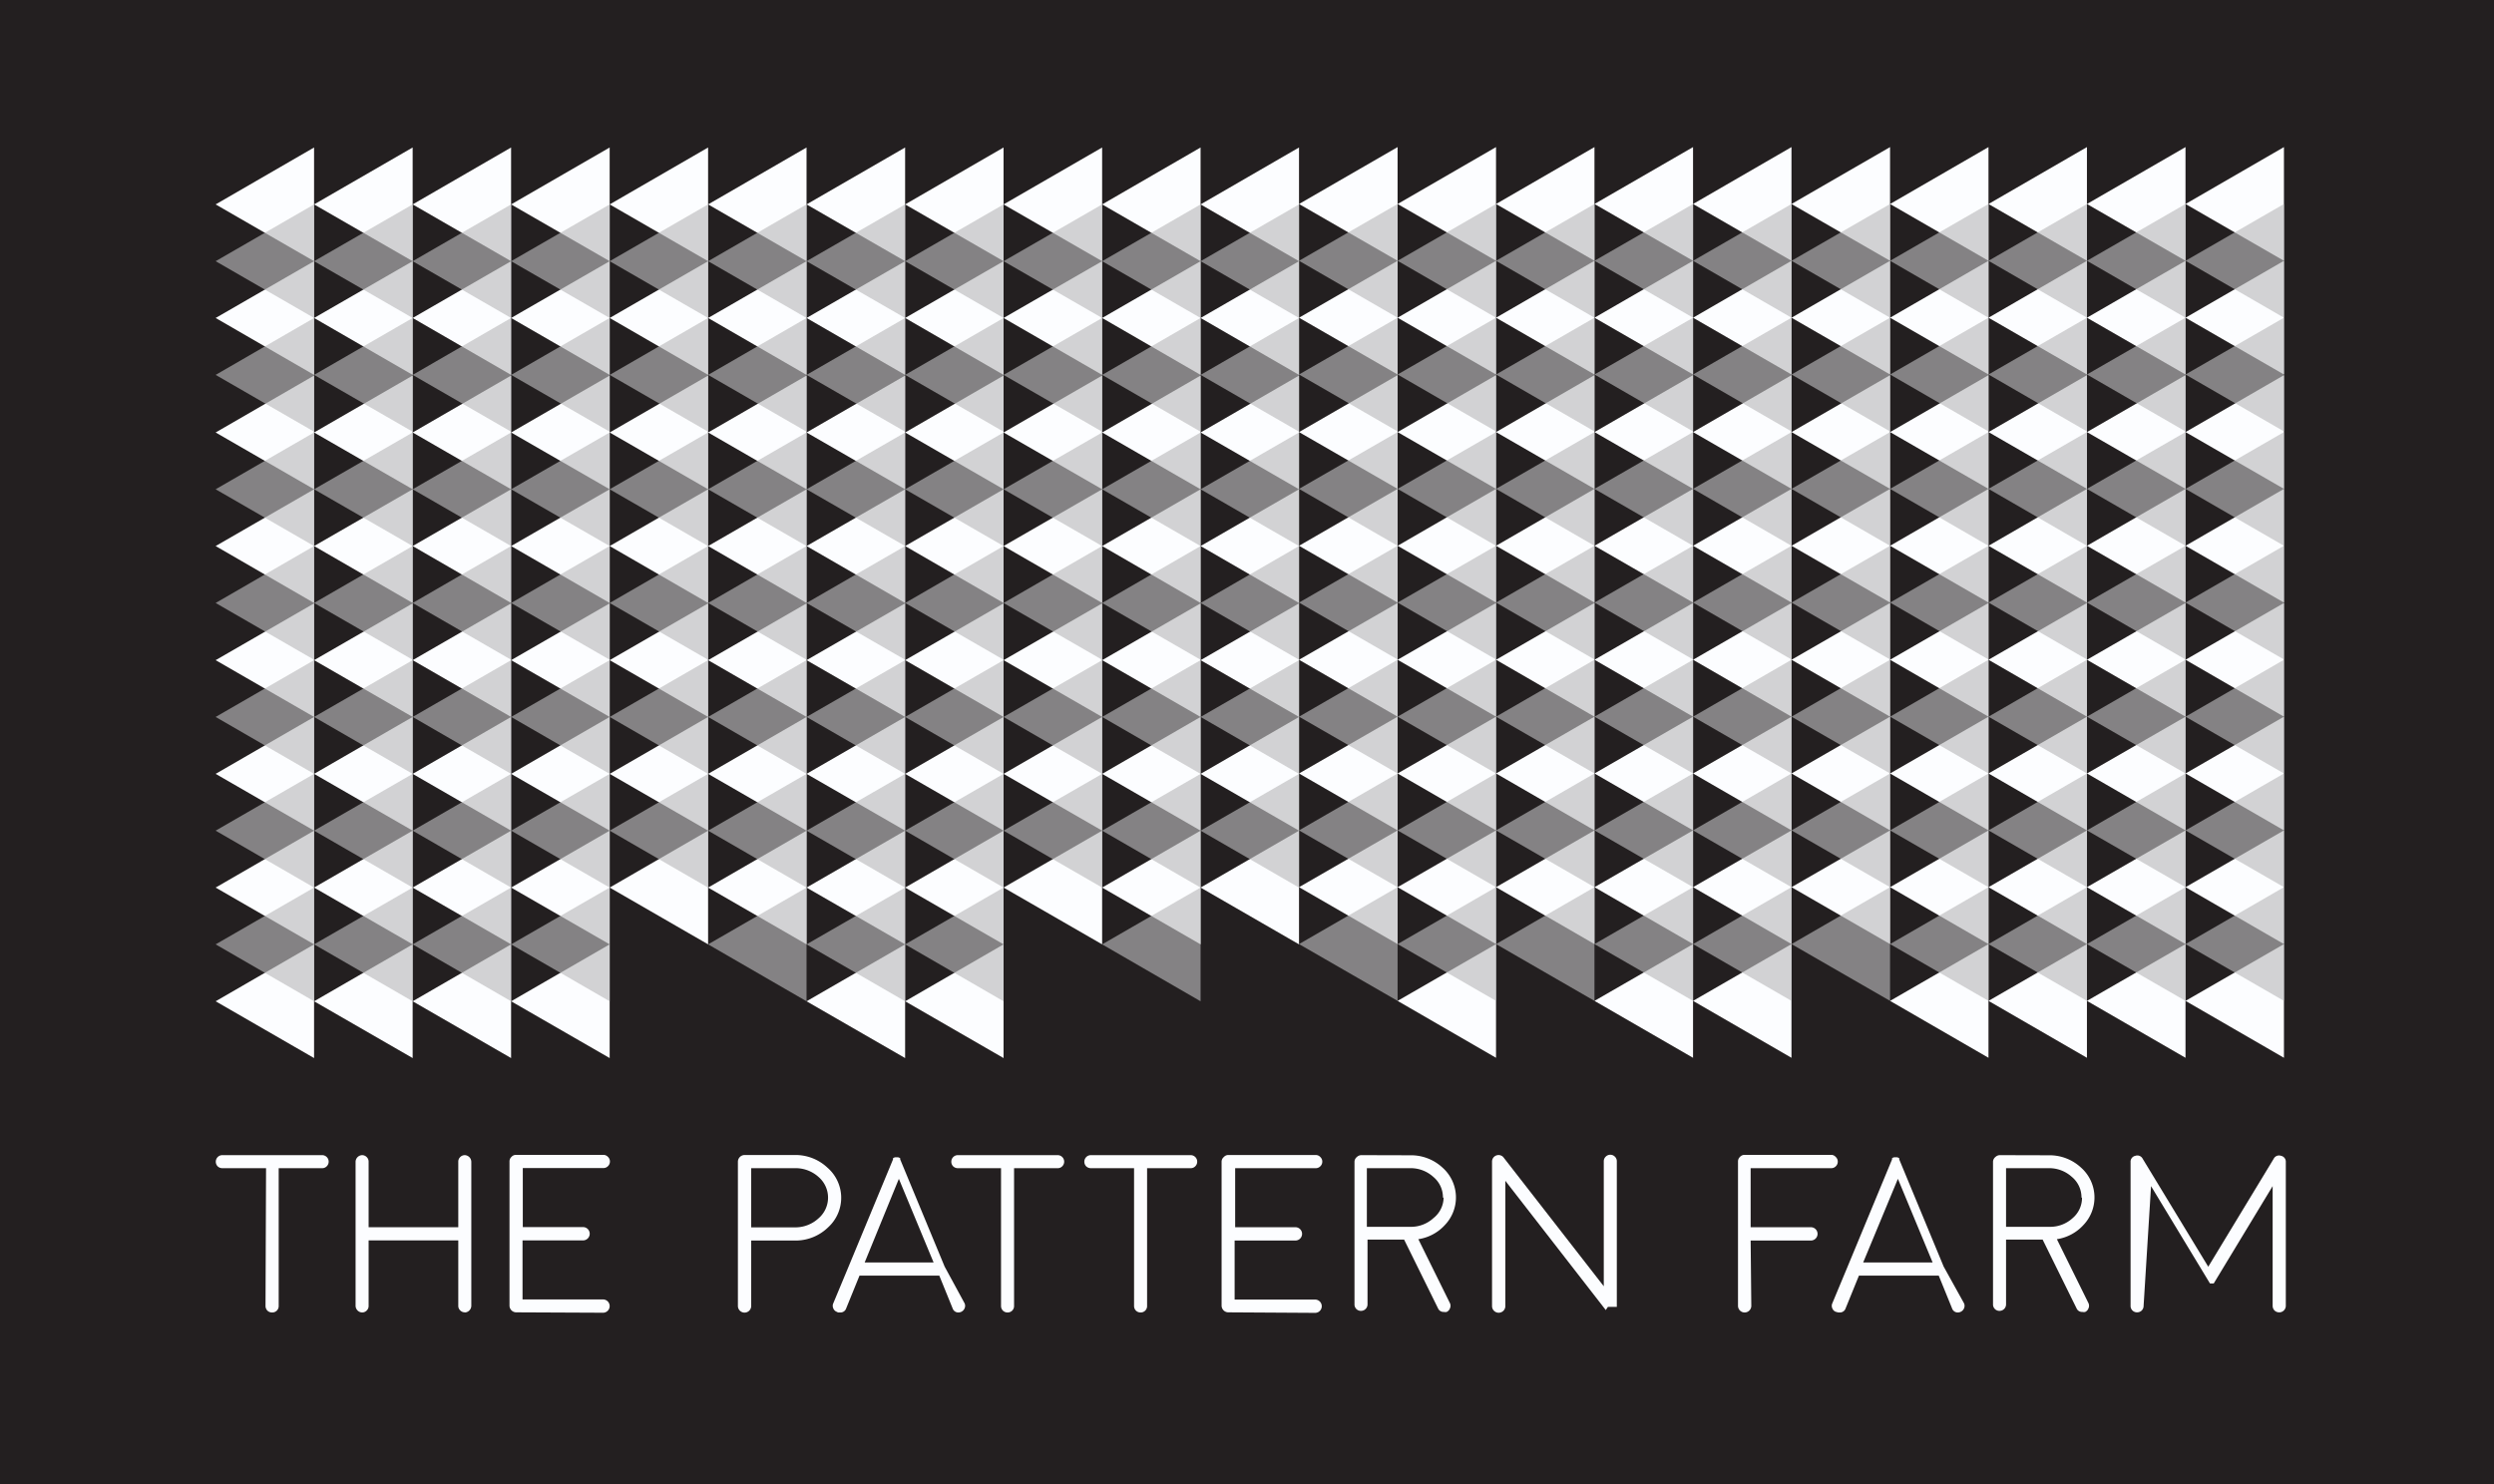 <svg id="Layer_1" data-name="Layer 1" xmlns="http://www.w3.org/2000/svg" viewBox="0 0 187.48 111.62"><defs><style>.cls-1{fill:#231f20;}.cls-2{fill:#fcfdff;}.cls-3{fill:#bababb;opacity:0.64;}</style></defs><title>paincover-edcoArtboard 11</title><rect class="cls-1" width="187.48" height="111.62"/><path class="cls-2" d="M20,87.84H16.71a.5.5,0,0,1-.35-.14.5.5,0,0,1,0-.69.48.48,0,0,1,.35-.15h7.5a.49.49,0,0,1,.35.84.47.47,0,0,1-.35.14H20.95V98.19a.48.48,0,0,1-.5.5.49.49,0,0,1-.35-.14.5.5,0,0,1-.14-.35Z"/><path class="cls-2" d="M34.94,98.68a.48.48,0,0,1-.35-.15.47.47,0,0,1-.14-.35V93.27H27.71v4.92a.47.47,0,0,1-.14.35.48.48,0,0,1-.35.15.51.51,0,0,1-.49-.5V87.36a.51.51,0,0,1,.49-.5.48.48,0,0,1,.35.15.47.47,0,0,1,.14.35v4.92h6.74V87.36a.47.47,0,0,1,.14-.35.48.48,0,0,1,.35-.15.51.51,0,0,1,.49.5V98.19a.51.51,0,0,1-.49.5Z"/><path class="cls-2" d="M38.79,98.68a.51.51,0,0,1-.49-.5V87.34a.46.46,0,0,1,.15-.35.44.44,0,0,1,.35-.15l6.55,0a.46.46,0,0,1,.35.15.47.47,0,0,1,.15.35.48.48,0,0,1-.15.35.47.47,0,0,1-.35.14l-6.05,0v4.44h4.53a.5.5,0,0,1,0,1H39.28v4.44h6.05a.49.49,0,0,1,0,1Z"/><path class="cls-2" d="M59.73,86.85a3.5,3.5,0,0,1,2.47.95,3,3,0,0,1,.06,4.48,3.51,3.51,0,0,1-2.33,1H56.47v4.92a.5.5,0,0,1-1,0V87.34a.51.51,0,0,1,.49-.49Zm.07,5.44a2.56,2.56,0,0,0,1.72-.67,2.05,2.05,0,0,0,0-3.13,2.57,2.57,0,0,0-1.76-.65H56.47v4.45Z"/><path class="cls-2" d="M62.9,98.64a.45.45,0,0,1-.26-.26.46.46,0,0,1,0-.38l1.15-2.76h0l3.34-8.06,0-.09,0,0,0,0,0,0,0,0a.43.43,0,0,1,.17-.07h.19a.44.44,0,0,1,.18.07l0,0,0,0,0,0,0,0,0,.09,3.34,8.06h0L72.51,98a.46.46,0,0,1,0,.38.51.51,0,0,1-.45.31.45.45,0,0,1-.45-.31l-1-2.46h-6l-1,2.46a.45.45,0,0,1-.45.31H63Zm7.28-3.71-2.61-6.29L65,94.93Z"/><path class="cls-2" d="M75.25,87.84H72a.5.5,0,0,1-.35-.14.5.5,0,0,1,0-.69.48.48,0,0,1,.35-.15h7.5a.49.49,0,0,1,.35.84.47.47,0,0,1-.35.14H76.23V98.19a.48.48,0,0,1-.49.5.49.49,0,0,1-.35-.14.5.5,0,0,1-.14-.35Z"/><path class="cls-2" d="M85.25,87.84H82a.5.5,0,0,1-.35-.14.5.5,0,0,1,0-.69.48.48,0,0,1,.35-.15h7.5a.49.49,0,0,1,.35.84.47.47,0,0,1-.35.14H86.23V98.19a.48.48,0,0,1-.49.5.49.49,0,0,1-.35-.14.5.5,0,0,1-.14-.35Z"/><path class="cls-2" d="M92.32,98.68a.51.51,0,0,1-.49-.5V87.34A.46.46,0,0,1,92,87a.44.44,0,0,1,.35-.15l6.55,0a.46.46,0,0,1,.35.15.47.47,0,0,1,.15.35.48.48,0,0,1-.15.35.47.47,0,0,1-.35.14l-6.05,0v4.44h4.53a.5.5,0,0,1,0,1H92.81v4.44h6.05a.49.49,0,0,1,0,1Z"/><path class="cls-2" d="M106,86.87a3.48,3.48,0,0,1,2.44.93,3,3,0,0,1,.18,4.31,3.38,3.38,0,0,1-2,1.07L109,98a.46.46,0,0,1,0,.37.48.48,0,0,1-.25.28.47.47,0,0,1-.21,0,.45.45,0,0,1-.44-.27l-2.55-5.17h-2.75v4.87a.49.49,0,0,1-.49.49.48.48,0,0,1-.49-.49V87.36A.47.47,0,0,1,102,87a.49.49,0,0,1,.35-.14Zm2.47,3.18a2,2,0,0,0-.73-1.56,2.53,2.53,0,0,0-1.75-.65h-3.24v4.41h3.3a2.5,2.5,0,0,0,1.71-.66A2,2,0,0,0,108.52,90.06Z"/><path class="cls-2" d="M120.71,98.51h0l-7.55-9.72v9.42a.5.5,0,0,1-1,0V87.33A.49.49,0,0,1,113,87l7.56,9.72V87.33a.47.47,0,0,1,.14-.35.48.48,0,0,1,.35-.15.48.48,0,0,1,.35.15.47.47,0,0,1,.14.35V98.22a.16.16,0,0,1,0,.05.15.15,0,0,1,0,0l0,0,0,0,0,0,0,0,0,0,0,0,0,0,0,0,0,0,0,0,0,0-.06,0H121l-.07,0,0,0-.06,0,0,0,0,0Z"/><path class="cls-2" d="M131.65,98.19a.5.5,0,0,1-1,0V87.34a.46.46,0,0,1,.15-.35.45.45,0,0,1,.35-.15l6.55,0A.46.46,0,0,1,138,87a.47.47,0,0,1,.15.35.48.48,0,0,1-.15.35.47.47,0,0,1-.35.14l-6.05,0v4.44h4.53a.5.5,0,0,1,0,1h-4.53Z"/><path class="cls-2" d="M138,98.64a.45.45,0,0,1-.26-.26.46.46,0,0,1,0-.38l1.15-2.76h0l3.34-8.06,0-.09,0,0,0,0,0,0,0,0a.43.43,0,0,1,.17-.07h.19a.44.44,0,0,1,.18.07l0,0,0,0,0,0,0,0,0,.09,3.34,8.06h0L147.64,98a.46.46,0,0,1,0,.38.51.51,0,0,1-.45.31.45.45,0,0,1-.45-.31l-1-2.46h-6l-1,2.46a.45.45,0,0,1-.45.31h-.1Zm7.28-3.71-2.61-6.29-2.61,6.29Z"/><path class="cls-2" d="M154,86.87a3.48,3.48,0,0,1,2.44.93,3,3,0,0,1,.18,4.31,3.38,3.38,0,0,1-2,1.07L157,98a.46.46,0,0,1,0,.37.48.48,0,0,1-.25.28.47.47,0,0,1-.21,0,.45.45,0,0,1-.44-.27l-2.55-5.17H150.8v4.87a.49.49,0,0,1-.49.49.48.48,0,0,1-.49-.49V87.36A.47.47,0,0,1,150,87a.49.49,0,0,1,.35-.14Zm2.47,3.18a2,2,0,0,0-.73-1.56,2.53,2.53,0,0,0-1.75-.65H150.8v4.41h3.3a2.5,2.5,0,0,0,1.71-.66A2,2,0,0,0,156.51,90.06Z"/><path class="cls-2" d="M161.14,98.19a.5.5,0,0,1-.14.35.49.49,0,0,1-.35.14.48.48,0,0,1-.49-.5V87.38a.45.45,0,0,1,.36-.47.45.45,0,0,1,.55.22L166,95.25l4.92-8.12a.45.45,0,0,1,.55-.22.45.45,0,0,1,.36.47V98.19a.49.49,0,0,1-.15.35.47.47,0,0,1-.35.14.49.49,0,0,1-.35-.14.5.5,0,0,1-.14-.35v-9l-4.43,7.32h0l0,0,0,0,0,0,0,0h0l0,0,0,0h-.28l0,0,0,0h0l0,0,0,0,0,0,0,0h0l-4.43-7.32Z"/><polygon class="cls-2" points="16.21 75.29 23.61 71.01 23.61 79.56 16.21 75.29"/><polygon class="cls-2" points="16.21 58.19 23.61 53.91 23.61 62.46 16.21 58.19"/><polygon class="cls-2" points="16.21 66.74 23.61 62.46 23.61 71.01 16.21 66.74"/><polygon class="cls-2" points="23.61 75.29 31.02 71.01 31.02 79.56 23.61 75.29"/><polygon class="cls-2" points="23.61 58.19 31.02 53.91 31.02 62.46 23.61 58.19"/><polygon class="cls-2" points="23.61 66.74 31.02 62.46 31.02 71.01 23.61 66.74"/><polygon class="cls-2" points="31.02 75.29 38.42 71.01 38.42 79.56 31.02 75.29"/><polygon class="cls-2" points="31.02 58.19 38.42 53.91 38.42 62.46 31.02 58.19"/><polygon class="cls-2" points="31.02 66.74 38.42 62.46 38.42 71.01 31.02 66.74"/><polygon class="cls-2" points="38.42 75.29 45.83 71.01 45.83 79.56 38.42 75.29"/><polygon class="cls-2" points="38.42 58.19 45.83 53.91 45.83 62.46 38.42 58.19"/><polygon class="cls-2" points="38.42 66.74 45.83 62.46 45.83 71.01 38.42 66.74"/><polygon class="cls-2" points="45.83 58.19 53.23 53.91 53.23 62.46 45.83 58.19"/><polygon class="cls-2" points="45.83 66.74 53.23 62.46 53.23 71.01 45.83 66.74"/><polygon class="cls-2" points="53.23 58.19 60.63 53.91 60.63 62.46 53.23 58.19"/><polygon class="cls-2" points="53.23 66.74 60.63 62.46 60.63 71.01 53.23 66.74"/><polygon class="cls-2" points="60.63 75.29 68.04 71.01 68.04 79.56 60.63 75.29"/><polygon class="cls-2" points="60.63 58.19 68.04 53.91 68.04 62.46 60.63 58.19"/><polygon class="cls-2" points="60.63 66.74 68.04 62.46 68.04 71.01 60.63 66.74"/><polygon class="cls-2" points="68.04 75.29 75.44 71.01 75.44 79.56 68.04 75.29"/><polygon class="cls-2" points="68.04 58.19 75.44 53.91 75.44 62.46 68.04 58.19"/><polygon class="cls-2" points="68.04 66.74 75.44 62.46 75.44 71.01 68.04 66.74"/><polygon class="cls-2" points="75.44 58.19 82.85 53.91 82.85 62.46 75.44 58.19"/><polygon class="cls-2" points="75.44 66.74 82.85 62.46 82.85 71.01 75.44 66.74"/><polygon class="cls-2" points="82.85 58.19 90.25 53.91 90.25 62.46 82.85 58.19"/><polygon class="cls-2" points="82.85 66.74 90.25 62.46 90.25 71.01 82.85 66.74"/><polygon class="cls-2" points="90.25 58.19 97.65 53.91 97.65 62.46 90.25 58.19"/><polygon class="cls-2" points="90.25 66.74 97.65 62.46 97.65 71.01 90.25 66.74"/><polygon class="cls-2" points="97.65 58.16 105.06 53.89 105.06 62.44 97.65 58.16"/><polygon class="cls-2" points="97.65 66.71 105.06 62.44 105.06 70.99 97.65 66.71"/><polygon class="cls-2" points="105.06 75.26 112.46 70.99 112.46 79.54 105.06 75.26"/><polygon class="cls-2" points="105.06 58.16 112.46 53.89 112.46 62.44 105.06 58.16"/><polygon class="cls-2" points="105.06 66.71 112.46 62.44 112.46 70.99 105.06 66.71"/><polygon class="cls-2" points="112.46 58.16 119.86 53.89 119.86 62.44 112.46 58.16"/><polygon class="cls-2" points="112.46 66.71 119.86 62.44 119.86 70.99 112.46 66.71"/><polygon class="cls-2" points="119.86 75.26 127.27 70.99 127.27 79.54 119.86 75.26"/><polygon class="cls-2" points="119.86 58.16 127.27 53.89 127.27 62.44 119.86 58.16"/><polygon class="cls-2" points="119.86 66.71 127.27 62.44 127.27 70.99 119.86 66.71"/><polygon class="cls-2" points="127.27 75.26 134.67 70.99 134.67 79.54 127.27 75.26"/><polygon class="cls-2" points="127.27 58.16 134.67 53.89 134.67 62.44 127.27 58.16"/><polygon class="cls-2" points="127.27 66.71 134.67 62.44 134.67 70.99 127.27 66.71"/><polygon class="cls-2" points="134.67 58.16 142.08 53.89 142.08 62.44 134.67 58.16"/><polygon class="cls-2" points="134.67 66.71 142.08 62.44 142.08 70.99 134.67 66.71"/><polygon class="cls-2" points="142.08 75.26 149.48 70.99 149.48 79.54 142.08 75.26"/><polygon class="cls-2" points="142.08 58.16 149.48 53.89 149.48 62.44 142.08 58.16"/><polygon class="cls-2" points="142.08 66.71 149.48 62.44 149.48 70.99 142.08 66.71"/><polygon class="cls-2" points="149.48 75.26 156.88 70.99 156.88 79.54 149.48 75.26"/><polygon class="cls-2" points="149.48 58.16 156.88 53.89 156.88 62.44 149.48 58.16"/><polygon class="cls-2" points="149.48 66.71 156.88 62.44 156.88 70.99 149.48 66.71"/><polygon class="cls-2" points="156.88 75.26 164.29 70.99 164.29 79.54 156.88 75.26"/><polygon class="cls-2" points="156.88 58.16 164.29 53.89 164.29 62.44 156.88 58.16"/><polygon class="cls-2" points="156.88 66.71 164.29 62.44 164.29 70.99 156.88 66.71"/><polygon class="cls-2" points="164.29 75.26 171.69 70.99 171.69 79.54 164.29 75.26"/><polygon class="cls-2" points="164.29 58.16 171.69 53.89 171.69 62.44 164.29 58.16"/><polygon class="cls-2" points="164.29 66.71 171.69 62.44 171.69 70.99 164.29 66.71"/><polygon class="cls-3" points="16.21 71.01 23.61 66.74 23.61 75.29 16.21 71.01"/><polygon class="cls-3" points="16.21 62.46 23.61 58.19 23.61 66.74 16.21 62.46"/><polygon class="cls-3" points="23.61 71.01 31.02 66.74 31.02 75.29 23.61 71.01"/><polygon class="cls-3" points="23.61 62.46 31.02 58.19 31.02 66.74 23.61 62.46"/><polygon class="cls-3" points="31.02 71.01 38.42 66.74 38.42 75.29 31.02 71.01"/><polygon class="cls-3" points="31.02 62.46 38.42 58.19 38.42 66.74 31.02 62.46"/><polygon class="cls-3" points="38.42 71.01 45.83 66.74 45.83 75.29 38.42 71.01"/><polygon class="cls-3" points="38.42 62.46 45.83 58.19 45.83 66.74 38.42 62.46"/><polygon class="cls-3" points="45.83 62.46 53.23 58.19 53.23 66.74 45.83 62.46"/><polygon class="cls-3" points="53.23 71.01 60.63 66.74 60.63 75.29 53.23 71.01"/><polygon class="cls-3" points="53.23 62.46 60.63 58.19 60.63 66.74 53.23 62.46"/><polygon class="cls-3" points="60.63 71.01 68.04 66.74 68.04 75.29 60.63 71.01"/><polygon class="cls-3" points="60.63 62.46 68.04 58.19 68.04 66.74 60.63 62.46"/><polygon class="cls-3" points="68.04 71.01 75.44 66.74 75.44 75.29 68.04 71.01"/><polygon class="cls-3" points="68.04 62.46 75.44 58.19 75.44 66.74 68.04 62.46"/><polygon class="cls-3" points="75.44 62.46 82.85 58.19 82.85 66.74 75.44 62.46"/><polygon class="cls-3" points="82.85 71.01 90.25 66.74 90.25 75.29 82.85 71.01"/><polygon class="cls-3" points="82.85 62.46 90.25 58.19 90.25 66.74 82.85 62.46"/><polygon class="cls-3" points="90.25 62.46 97.65 58.19 97.65 66.74 90.25 62.46"/><polygon class="cls-3" points="97.65 70.99 105.06 66.71 105.06 75.26 97.65 70.99"/><polygon class="cls-3" points="97.65 62.44 105.06 58.16 105.06 66.71 97.65 62.44"/><polygon class="cls-3" points="105.06 70.99 112.46 66.71 112.46 75.26 105.06 70.99"/><polygon class="cls-3" points="105.06 62.44 112.46 58.16 112.46 66.71 105.06 62.44"/><polygon class="cls-3" points="112.46 70.99 119.86 66.71 119.86 75.26 112.46 70.99"/><polygon class="cls-3" points="112.46 62.44 119.86 58.16 119.86 66.71 112.46 62.44"/><polygon class="cls-3" points="119.86 70.99 127.27 66.71 127.27 75.26 119.86 70.99"/><polygon class="cls-3" points="119.86 62.44 127.27 58.16 127.27 66.71 119.86 62.44"/><polygon class="cls-3" points="127.27 70.99 134.67 66.71 134.67 75.26 127.27 70.99"/><polygon class="cls-3" points="127.27 62.44 134.67 58.16 134.67 66.71 127.27 62.44"/><polygon class="cls-3" points="134.67 70.99 142.08 66.71 142.08 75.26 134.67 70.99"/><polygon class="cls-3" points="134.67 62.44 142.08 58.16 142.08 66.71 134.67 62.44"/><polygon class="cls-3" points="142.08 70.99 149.48 66.71 149.48 75.26 142.08 70.99"/><polygon class="cls-3" points="142.08 62.44 149.48 58.16 149.48 66.71 142.08 62.44"/><polygon class="cls-3" points="149.48 70.99 156.88 66.71 156.88 75.26 149.48 70.99"/><polygon class="cls-3" points="149.48 62.44 156.88 58.16 156.88 66.71 149.48 62.44"/><polygon class="cls-3" points="156.88 70.99 164.29 66.71 164.29 75.26 156.88 70.99"/><polygon class="cls-3" points="156.88 62.44 164.29 58.16 164.29 66.71 156.88 62.44"/><polygon class="cls-3" points="164.29 70.99 171.69 66.71 171.69 75.26 164.29 70.99"/><polygon class="cls-3" points="164.29 62.44 171.69 58.16 171.69 66.71 164.29 62.44"/><polygon class="cls-2" points="16.21 49.64 23.61 45.37 23.61 53.91 16.21 49.64"/><polygon class="cls-2" points="23.61 49.64 31.02 45.37 31.02 53.91 23.61 49.64"/><polygon class="cls-2" points="31.02 49.64 38.42 45.37 38.42 53.91 31.02 49.64"/><polygon class="cls-2" points="38.42 49.64 45.83 45.37 45.83 53.91 38.42 49.64"/><polygon class="cls-2" points="45.83 49.64 53.23 45.37 53.23 53.91 45.83 49.64"/><polygon class="cls-2" points="53.23 49.64 60.63 45.37 60.63 53.91 53.23 49.64"/><polygon class="cls-2" points="60.63 49.64 68.04 45.37 68.04 53.91 60.63 49.64"/><polygon class="cls-2" points="68.04 49.64 75.44 45.37 75.44 53.91 68.04 49.64"/><polygon class="cls-2" points="75.44 49.64 82.85 45.37 82.85 53.91 75.44 49.64"/><polygon class="cls-2" points="82.85 49.64 90.25 45.37 90.25 53.91 82.85 49.64"/><polygon class="cls-2" points="90.25 49.64 97.65 45.37 97.65 53.91 90.25 49.64"/><polygon class="cls-2" points="97.65 49.61 105.06 45.34 105.06 53.89 97.65 49.61"/><polygon class="cls-2" points="105.06 49.61 112.46 45.34 112.46 53.89 105.06 49.61"/><polygon class="cls-2" points="112.46 49.61 119.86 45.34 119.86 53.89 112.46 49.61"/><polygon class="cls-2" points="119.86 49.61 127.27 45.34 127.27 53.89 119.86 49.61"/><polygon class="cls-2" points="127.27 49.61 134.67 45.34 134.67 53.89 127.27 49.61"/><polygon class="cls-2" points="134.67 49.61 142.08 45.34 142.08 53.89 134.67 49.61"/><polygon class="cls-2" points="142.08 49.61 149.48 45.34 149.48 53.89 142.08 49.61"/><polygon class="cls-2" points="149.48 49.61 156.88 45.34 156.88 53.89 149.48 49.61"/><polygon class="cls-2" points="156.88 49.61 164.29 45.34 164.29 53.89 156.88 49.61"/><polygon class="cls-2" points="164.29 49.61 171.69 45.34 171.69 53.89 164.29 49.61"/><polygon class="cls-3" points="16.21 53.91 23.61 49.64 23.61 58.19 16.21 53.91"/><polygon class="cls-3" points="23.61 53.91 31.02 49.64 31.02 58.19 23.61 53.91"/><polygon class="cls-3" points="31.02 53.91 38.42 49.64 38.42 58.19 31.02 53.91"/><polygon class="cls-3" points="38.42 53.91 45.83 49.64 45.83 58.19 38.42 53.91"/><polygon class="cls-3" points="45.83 53.91 53.23 49.64 53.23 58.19 45.83 53.91"/><polygon class="cls-3" points="53.23 53.91 60.63 49.64 60.63 58.19 53.23 53.91"/><polygon class="cls-3" points="60.63 53.91 68.04 49.64 68.04 58.19 60.63 53.91"/><polygon class="cls-3" points="68.04 53.91 75.44 49.64 75.44 58.19 68.04 53.91"/><polygon class="cls-3" points="75.44 53.91 82.85 49.64 82.85 58.19 75.44 53.91"/><polygon class="cls-3" points="82.85 53.91 90.25 49.64 90.25 58.19 82.85 53.91"/><polygon class="cls-3" points="90.25 53.91 97.65 49.64 97.65 58.19 90.25 53.91"/><polygon class="cls-3" points="97.65 53.89 105.06 49.61 105.06 58.16 97.65 53.89"/><polygon class="cls-3" points="105.06 53.89 112.46 49.61 112.46 58.16 105.06 53.89"/><polygon class="cls-3" points="112.46 53.89 119.86 49.61 119.86 58.16 112.46 53.89"/><polygon class="cls-3" points="119.86 53.89 127.27 49.61 127.27 58.16 119.86 53.89"/><polygon class="cls-3" points="127.27 53.89 134.67 49.61 134.67 58.16 127.27 53.89"/><polygon class="cls-3" points="134.67 53.89 142.08 49.61 142.08 58.16 134.67 53.89"/><polygon class="cls-3" points="142.08 53.89 149.48 49.61 149.48 58.16 142.08 53.89"/><polygon class="cls-3" points="149.48 53.89 156.88 49.61 156.88 58.16 149.48 53.89"/><polygon class="cls-3" points="156.88 53.89 164.29 49.61 164.29 58.16 156.88 53.89"/><polygon class="cls-3" points="164.29 53.89 171.69 49.61 171.69 58.16 164.29 53.89"/><polygon class="cls-2" points="16.21 41.06 23.61 36.79 23.61 45.34 16.21 41.06"/><polygon class="cls-2" points="23.61 41.06 31.02 36.79 31.02 45.34 23.61 41.06"/><polygon class="cls-2" points="31.02 41.06 38.42 36.79 38.42 45.34 31.02 41.06"/><polygon class="cls-2" points="38.42 41.06 45.83 36.79 45.83 45.34 38.42 41.06"/><polygon class="cls-2" points="45.83 41.06 53.23 36.79 53.23 45.34 45.83 41.06"/><polygon class="cls-2" points="53.23 41.06 60.63 36.79 60.63 45.34 53.23 41.06"/><polygon class="cls-2" points="60.63 41.06 68.04 36.79 68.04 45.34 60.63 41.06"/><polygon class="cls-2" points="68.04 41.06 75.44 36.79 75.44 45.34 68.04 41.06"/><polygon class="cls-2" points="75.44 41.06 82.85 36.79 82.85 45.34 75.44 41.06"/><polygon class="cls-2" points="82.85 41.06 90.25 36.79 90.25 45.34 82.85 41.06"/><polygon class="cls-2" points="90.25 41.06 97.65 36.79 97.65 45.34 90.25 41.06"/><polygon class="cls-2" points="97.65 41.04 105.06 36.76 105.06 45.31 97.65 41.04"/><polygon class="cls-2" points="105.06 41.04 112.46 36.76 112.46 45.31 105.06 41.04"/><polygon class="cls-2" points="112.46 41.04 119.86 36.76 119.86 45.31 112.46 41.04"/><polygon class="cls-2" points="119.86 41.04 127.27 36.76 127.27 45.31 119.86 41.04"/><polygon class="cls-2" points="127.27 41.04 134.67 36.76 134.67 45.31 127.27 41.04"/><polygon class="cls-2" points="134.67 41.04 142.08 36.76 142.08 45.31 134.67 41.04"/><polygon class="cls-2" points="142.08 41.04 149.48 36.76 149.48 45.31 142.08 41.04"/><polygon class="cls-2" points="149.48 41.04 156.88 36.76 156.88 45.31 149.48 41.04"/><polygon class="cls-2" points="156.88 41.04 164.29 36.76 164.29 45.31 156.88 41.04"/><polygon class="cls-2" points="164.29 41.04 171.69 36.76 171.69 45.31 164.29 41.04"/><polygon class="cls-3" points="16.21 45.34 23.61 41.06 23.61 49.61 16.21 45.34"/><polygon class="cls-3" points="23.61 45.34 31.02 41.06 31.02 49.61 23.61 45.34"/><polygon class="cls-3" points="31.02 45.34 38.42 41.06 38.42 49.61 31.02 45.34"/><polygon class="cls-3" points="38.42 45.34 45.83 41.06 45.83 49.61 38.42 45.34"/><polygon class="cls-3" points="45.83 45.34 53.23 41.06 53.23 49.61 45.83 45.34"/><polygon class="cls-3" points="53.23 45.34 60.63 41.06 60.63 49.61 53.23 45.34"/><polygon class="cls-3" points="60.63 45.34 68.04 41.06 68.04 49.61 60.63 45.34"/><polygon class="cls-3" points="68.04 45.34 75.44 41.06 75.44 49.61 68.04 45.34"/><polygon class="cls-3" points="75.44 45.34 82.85 41.06 82.85 49.61 75.44 45.34"/><polygon class="cls-3" points="82.85 45.34 90.25 41.06 90.25 49.61 82.85 45.34"/><polygon class="cls-3" points="90.25 45.34 97.65 41.06 97.65 49.61 90.25 45.34"/><polygon class="cls-3" points="97.65 45.31 105.06 41.04 105.06 49.59 97.65 45.31"/><polygon class="cls-3" points="105.06 45.31 112.46 41.04 112.46 49.59 105.06 45.31"/><polygon class="cls-3" points="112.46 45.31 119.86 41.04 119.86 49.59 112.46 45.31"/><polygon class="cls-3" points="119.86 45.31 127.27 41.04 127.27 49.59 119.86 45.31"/><polygon class="cls-3" points="127.27 45.31 134.67 41.04 134.67 49.59 127.27 45.31"/><polygon class="cls-3" points="134.67 45.31 142.08 41.04 142.08 49.59 134.67 45.31"/><polygon class="cls-3" points="142.08 45.31 149.48 41.04 149.48 49.59 142.08 45.31"/><polygon class="cls-3" points="149.48 45.31 156.88 41.04 156.88 49.59 149.48 45.31"/><polygon class="cls-3" points="156.88 45.31 164.29 41.04 164.29 49.59 156.88 45.31"/><polygon class="cls-3" points="164.29 45.31 171.69 41.04 171.69 49.59 164.29 45.31"/><polygon class="cls-2" points="16.21 32.52 23.61 28.24 23.61 36.79 16.21 32.52"/><polygon class="cls-2" points="23.61 32.52 31.02 28.24 31.02 36.79 23.61 32.52"/><polygon class="cls-2" points="31.02 32.52 38.42 28.24 38.42 36.79 31.02 32.52"/><polygon class="cls-2" points="38.42 32.52 45.83 28.24 45.83 36.79 38.42 32.52"/><polygon class="cls-2" points="45.83 32.52 53.23 28.24 53.23 36.79 45.83 32.52"/><polygon class="cls-2" points="53.23 32.52 60.63 28.24 60.63 36.79 53.23 32.52"/><polygon class="cls-2" points="60.63 32.52 68.04 28.24 68.04 36.79 60.63 32.52"/><polygon class="cls-2" points="68.04 32.52 75.44 28.24 75.44 36.79 68.04 32.52"/><polygon class="cls-2" points="75.44 32.52 82.85 28.24 82.85 36.79 75.44 32.52"/><polygon class="cls-2" points="82.85 32.52 90.25 28.24 90.25 36.79 82.85 32.52"/><polygon class="cls-2" points="90.25 32.52 97.65 28.24 97.65 36.79 90.25 32.52"/><polygon class="cls-2" points="97.65 32.49 105.06 28.21 105.06 36.76 97.65 32.49"/><polygon class="cls-2" points="105.06 32.49 112.46 28.21 112.46 36.76 105.06 32.49"/><polygon class="cls-2" points="112.46 32.49 119.86 28.21 119.86 36.76 112.46 32.49"/><polygon class="cls-2" points="119.86 32.49 127.27 28.21 127.27 36.76 119.86 32.49"/><polygon class="cls-2" points="127.27 32.49 134.67 28.21 134.67 36.76 127.27 32.49"/><polygon class="cls-2" points="134.67 32.49 142.08 28.21 142.08 36.76 134.67 32.49"/><polygon class="cls-2" points="142.08 32.49 149.48 28.21 149.48 36.76 142.08 32.49"/><polygon class="cls-2" points="149.48 32.49 156.88 28.21 156.88 36.76 149.48 32.49"/><polygon class="cls-2" points="156.88 32.49 164.29 28.21 164.29 36.76 156.88 32.49"/><polygon class="cls-2" points="164.29 32.49 171.69 28.21 171.69 36.76 164.29 32.49"/><polygon class="cls-3" points="16.21 36.79 23.61 32.52 23.61 41.06 16.21 36.79"/><polygon class="cls-3" points="23.61 36.79 31.02 32.52 31.02 41.06 23.61 36.79"/><polygon class="cls-3" points="31.02 36.79 38.42 32.52 38.42 41.06 31.02 36.79"/><polygon class="cls-3" points="38.42 36.79 45.83 32.52 45.83 41.06 38.42 36.79"/><polygon class="cls-3" points="45.83 36.79 53.23 32.52 53.23 41.06 45.83 36.79"/><polygon class="cls-3" points="53.23 36.79 60.63 32.52 60.63 41.06 53.23 36.79"/><polygon class="cls-3" points="60.63 36.79 68.04 32.52 68.04 41.06 60.63 36.79"/><polygon class="cls-3" points="68.04 36.79 75.44 32.52 75.44 41.06 68.04 36.79"/><polygon class="cls-3" points="75.44 36.79 82.85 32.52 82.85 41.06 75.44 36.79"/><polygon class="cls-3" points="82.85 36.79 90.25 32.52 90.25 41.06 82.85 36.79"/><polygon class="cls-3" points="90.25 36.79 97.65 32.52 97.65 41.06 90.25 36.79"/><polygon class="cls-3" points="97.65 36.76 105.06 32.49 105.06 41.04 97.65 36.76"/><polygon class="cls-3" points="105.06 36.76 112.46 32.49 112.46 41.04 105.06 36.76"/><polygon class="cls-3" points="112.46 36.76 119.86 32.49 119.86 41.04 112.46 36.76"/><polygon class="cls-3" points="119.86 36.76 127.27 32.49 127.27 41.04 119.86 36.76"/><polygon class="cls-3" points="127.27 36.76 134.67 32.49 134.67 41.04 127.27 36.76"/><polygon class="cls-3" points="134.67 36.76 142.08 32.49 142.08 41.04 134.67 36.76"/><polygon class="cls-3" points="142.08 36.76 149.48 32.49 149.48 41.04 142.08 36.76"/><polygon class="cls-3" points="149.48 36.76 156.88 32.49 156.88 41.04 149.48 36.76"/><polygon class="cls-3" points="156.88 36.76 164.29 32.49 164.29 41.04 156.88 36.76"/><polygon class="cls-3" points="164.29 36.76 171.69 32.49 171.69 41.04 164.29 36.76"/><polygon class="cls-2" points="16.21 23.91 23.61 19.64 23.61 28.19 16.21 23.91"/><polygon class="cls-2" points="23.61 23.91 31.02 19.64 31.02 28.19 23.61 23.91"/><polygon class="cls-2" points="31.02 23.91 38.42 19.64 38.42 28.19 31.02 23.91"/><polygon class="cls-2" points="38.42 23.91 45.83 19.64 45.83 28.19 38.42 23.91"/><polygon class="cls-2" points="45.83 23.91 53.23 19.64 53.23 28.19 45.83 23.91"/><polygon class="cls-2" points="53.23 23.91 60.63 19.64 60.63 28.19 53.23 23.91"/><polygon class="cls-2" points="60.63 23.91 68.04 19.64 68.04 28.19 60.63 23.91"/><polygon class="cls-2" points="68.04 23.91 75.44 19.64 75.44 28.19 68.04 23.91"/><polygon class="cls-2" points="75.44 23.91 82.85 19.64 82.85 28.19 75.44 23.91"/><polygon class="cls-2" points="82.85 23.91 90.25 19.64 90.25 28.19 82.85 23.91"/><polygon class="cls-2" points="90.25 23.91 97.65 19.64 97.65 28.19 90.25 23.91"/><polygon class="cls-2" points="97.65 23.89 105.06 19.61 105.06 28.16 97.65 23.89"/><polygon class="cls-2" points="105.06 23.89 112.46 19.61 112.46 28.16 105.06 23.89"/><polygon class="cls-2" points="112.46 23.89 119.86 19.61 119.86 28.16 112.46 23.89"/><polygon class="cls-2" points="119.86 23.89 127.27 19.61 127.27 28.16 119.86 23.89"/><polygon class="cls-2" points="127.27 23.89 134.67 19.61 134.67 28.16 127.27 23.89"/><polygon class="cls-2" points="134.67 23.89 142.08 19.61 142.08 28.16 134.67 23.89"/><polygon class="cls-2" points="142.08 23.89 149.48 19.61 149.48 28.16 142.08 23.89"/><polygon class="cls-2" points="149.48 23.89 156.88 19.61 156.88 28.16 149.48 23.89"/><polygon class="cls-2" points="156.88 23.89 164.29 19.61 164.29 28.16 156.88 23.89"/><polygon class="cls-2" points="164.29 23.89 171.69 19.61 171.69 28.16 164.29 23.89"/><polygon class="cls-3" points="16.21 28.19 23.61 23.91 23.61 32.46 16.21 28.19"/><polygon class="cls-3" points="23.61 28.19 31.02 23.91 31.02 32.46 23.61 28.19"/><polygon class="cls-3" points="31.02 28.19 38.42 23.91 38.42 32.46 31.02 28.19"/><polygon class="cls-3" points="38.42 28.19 45.83 23.91 45.83 32.46 38.42 28.19"/><polygon class="cls-3" points="45.83 28.19 53.23 23.91 53.23 32.46 45.83 28.19"/><polygon class="cls-3" points="53.23 28.19 60.63 23.91 60.63 32.46 53.23 28.19"/><polygon class="cls-3" points="60.63 28.19 68.04 23.91 68.04 32.46 60.63 28.19"/><polygon class="cls-3" points="68.04 28.19 75.44 23.91 75.44 32.46 68.04 28.19"/><polygon class="cls-3" points="75.44 28.19 82.85 23.91 82.85 32.46 75.44 28.19"/><polygon class="cls-3" points="82.85 28.19 90.25 23.91 90.25 32.46 82.85 28.19"/><polygon class="cls-3" points="90.25 28.19 97.65 23.91 97.65 32.46 90.25 28.19"/><polygon class="cls-3" points="97.65 28.16 105.06 23.89 105.06 32.44 97.65 28.16"/><polygon class="cls-3" points="105.06 28.16 112.46 23.89 112.46 32.44 105.06 28.16"/><polygon class="cls-3" points="112.46 28.16 119.86 23.89 119.86 32.44 112.46 28.16"/><polygon class="cls-3" points="119.86 28.16 127.27 23.89 127.27 32.44 119.86 28.16"/><polygon class="cls-3" points="127.27 28.16 134.67 23.89 134.67 32.44 127.27 28.16"/><polygon class="cls-3" points="134.67 28.16 142.08 23.89 142.08 32.44 134.67 28.16"/><polygon class="cls-3" points="142.08 28.16 149.48 23.89 149.48 32.44 142.08 28.16"/><polygon class="cls-3" points="149.48 28.16 156.88 23.89 156.88 32.44 149.48 28.16"/><polygon class="cls-3" points="156.88 28.16 164.29 23.89 164.29 32.44 156.88 28.16"/><polygon class="cls-3" points="164.29 28.16 171.69 23.89 171.69 32.44 164.29 28.16"/><polygon class="cls-2" points="16.21 15.37 23.61 11.09 23.61 19.64 16.21 15.37"/><polygon class="cls-2" points="23.61 15.37 31.02 11.09 31.02 19.64 23.61 15.37"/><polygon class="cls-2" points="31.02 15.37 38.42 11.09 38.42 19.64 31.02 15.37"/><polygon class="cls-2" points="38.42 15.37 45.83 11.09 45.83 19.64 38.42 15.37"/><polygon class="cls-2" points="45.83 15.37 53.23 11.09 53.23 19.64 45.83 15.37"/><polygon class="cls-2" points="53.23 15.37 60.63 11.09 60.63 19.64 53.23 15.37"/><polygon class="cls-2" points="60.63 15.37 68.04 11.09 68.04 19.64 60.63 15.37"/><polygon class="cls-2" points="68.04 15.37 75.44 11.09 75.44 19.64 68.04 15.37"/><polygon class="cls-2" points="75.44 15.37 82.85 11.09 82.85 19.64 75.44 15.37"/><polygon class="cls-2" points="82.85 15.37 90.25 11.09 90.25 19.64 82.85 15.37"/><polygon class="cls-2" points="90.25 15.37 97.65 11.09 97.65 19.64 90.25 15.37"/><polygon class="cls-2" points="97.65 15.34 105.06 11.06 105.06 19.61 97.65 15.34"/><polygon class="cls-2" points="105.06 15.34 112.46 11.06 112.46 19.61 105.06 15.34"/><polygon class="cls-2" points="112.46 15.34 119.86 11.06 119.86 19.61 112.46 15.34"/><polygon class="cls-2" points="119.86 15.34 127.27 11.06 127.27 19.61 119.86 15.34"/><polygon class="cls-2" points="127.27 15.34 134.67 11.06 134.67 19.61 127.27 15.34"/><polygon class="cls-2" points="134.67 15.34 142.08 11.06 142.08 19.61 134.67 15.34"/><polygon class="cls-2" points="142.08 15.34 149.48 11.06 149.48 19.61 142.08 15.34"/><polygon class="cls-2" points="149.48 15.34 156.88 11.06 156.88 19.61 149.48 15.34"/><polygon class="cls-2" points="156.88 15.34 164.29 11.06 164.29 19.61 156.88 15.34"/><polygon class="cls-2" points="164.29 15.34 171.69 11.06 171.69 19.61 164.29 15.34"/><polygon class="cls-3" points="16.21 19.64 23.61 15.37 23.61 23.91 16.21 19.64"/><polygon class="cls-3" points="23.61 19.64 31.02 15.37 31.02 23.91 23.61 19.64"/><polygon class="cls-3" points="31.02 19.64 38.42 15.37 38.42 23.91 31.02 19.64"/><polygon class="cls-3" points="38.42 19.64 45.83 15.37 45.83 23.91 38.42 19.64"/><polygon class="cls-3" points="45.83 19.64 53.23 15.37 53.23 23.91 45.83 19.64"/><polygon class="cls-3" points="53.23 19.64 60.63 15.37 60.63 23.91 53.23 19.64"/><polygon class="cls-3" points="60.63 19.64 68.04 15.37 68.04 23.91 60.63 19.64"/><polygon class="cls-3" points="68.04 19.64 75.44 15.37 75.44 23.91 68.04 19.64"/><polygon class="cls-3" points="75.44 19.64 82.85 15.37 82.85 23.91 75.44 19.64"/><polygon class="cls-3" points="82.85 19.64 90.25 15.37 90.25 23.91 82.85 19.64"/><polygon class="cls-3" points="90.25 19.64 97.65 15.37 97.65 23.91 90.25 19.64"/><polygon class="cls-3" points="97.65 19.61 105.06 15.34 105.06 23.89 97.65 19.61"/><polygon class="cls-3" points="105.06 19.61 112.46 15.34 112.46 23.89 105.06 19.61"/><polygon class="cls-3" points="112.46 19.61 119.86 15.34 119.86 23.89 112.46 19.61"/><polygon class="cls-3" points="119.86 19.61 127.27 15.34 127.27 23.89 119.86 19.61"/><polygon class="cls-3" points="127.27 19.61 134.67 15.34 134.67 23.89 127.27 19.61"/><polygon class="cls-3" points="134.67 19.61 142.08 15.34 142.08 23.89 134.67 19.61"/><polygon class="cls-3" points="142.08 19.61 149.48 15.34 149.48 23.89 142.08 19.61"/><polygon class="cls-3" points="149.48 19.61 156.88 15.34 156.88 23.89 149.48 19.61"/><polygon class="cls-3" points="156.88 19.61 164.29 15.34 164.29 23.89 156.88 19.61"/><polygon class="cls-3" points="164.29 19.61 171.69 15.34 171.69 23.89 164.29 19.61"/></svg>